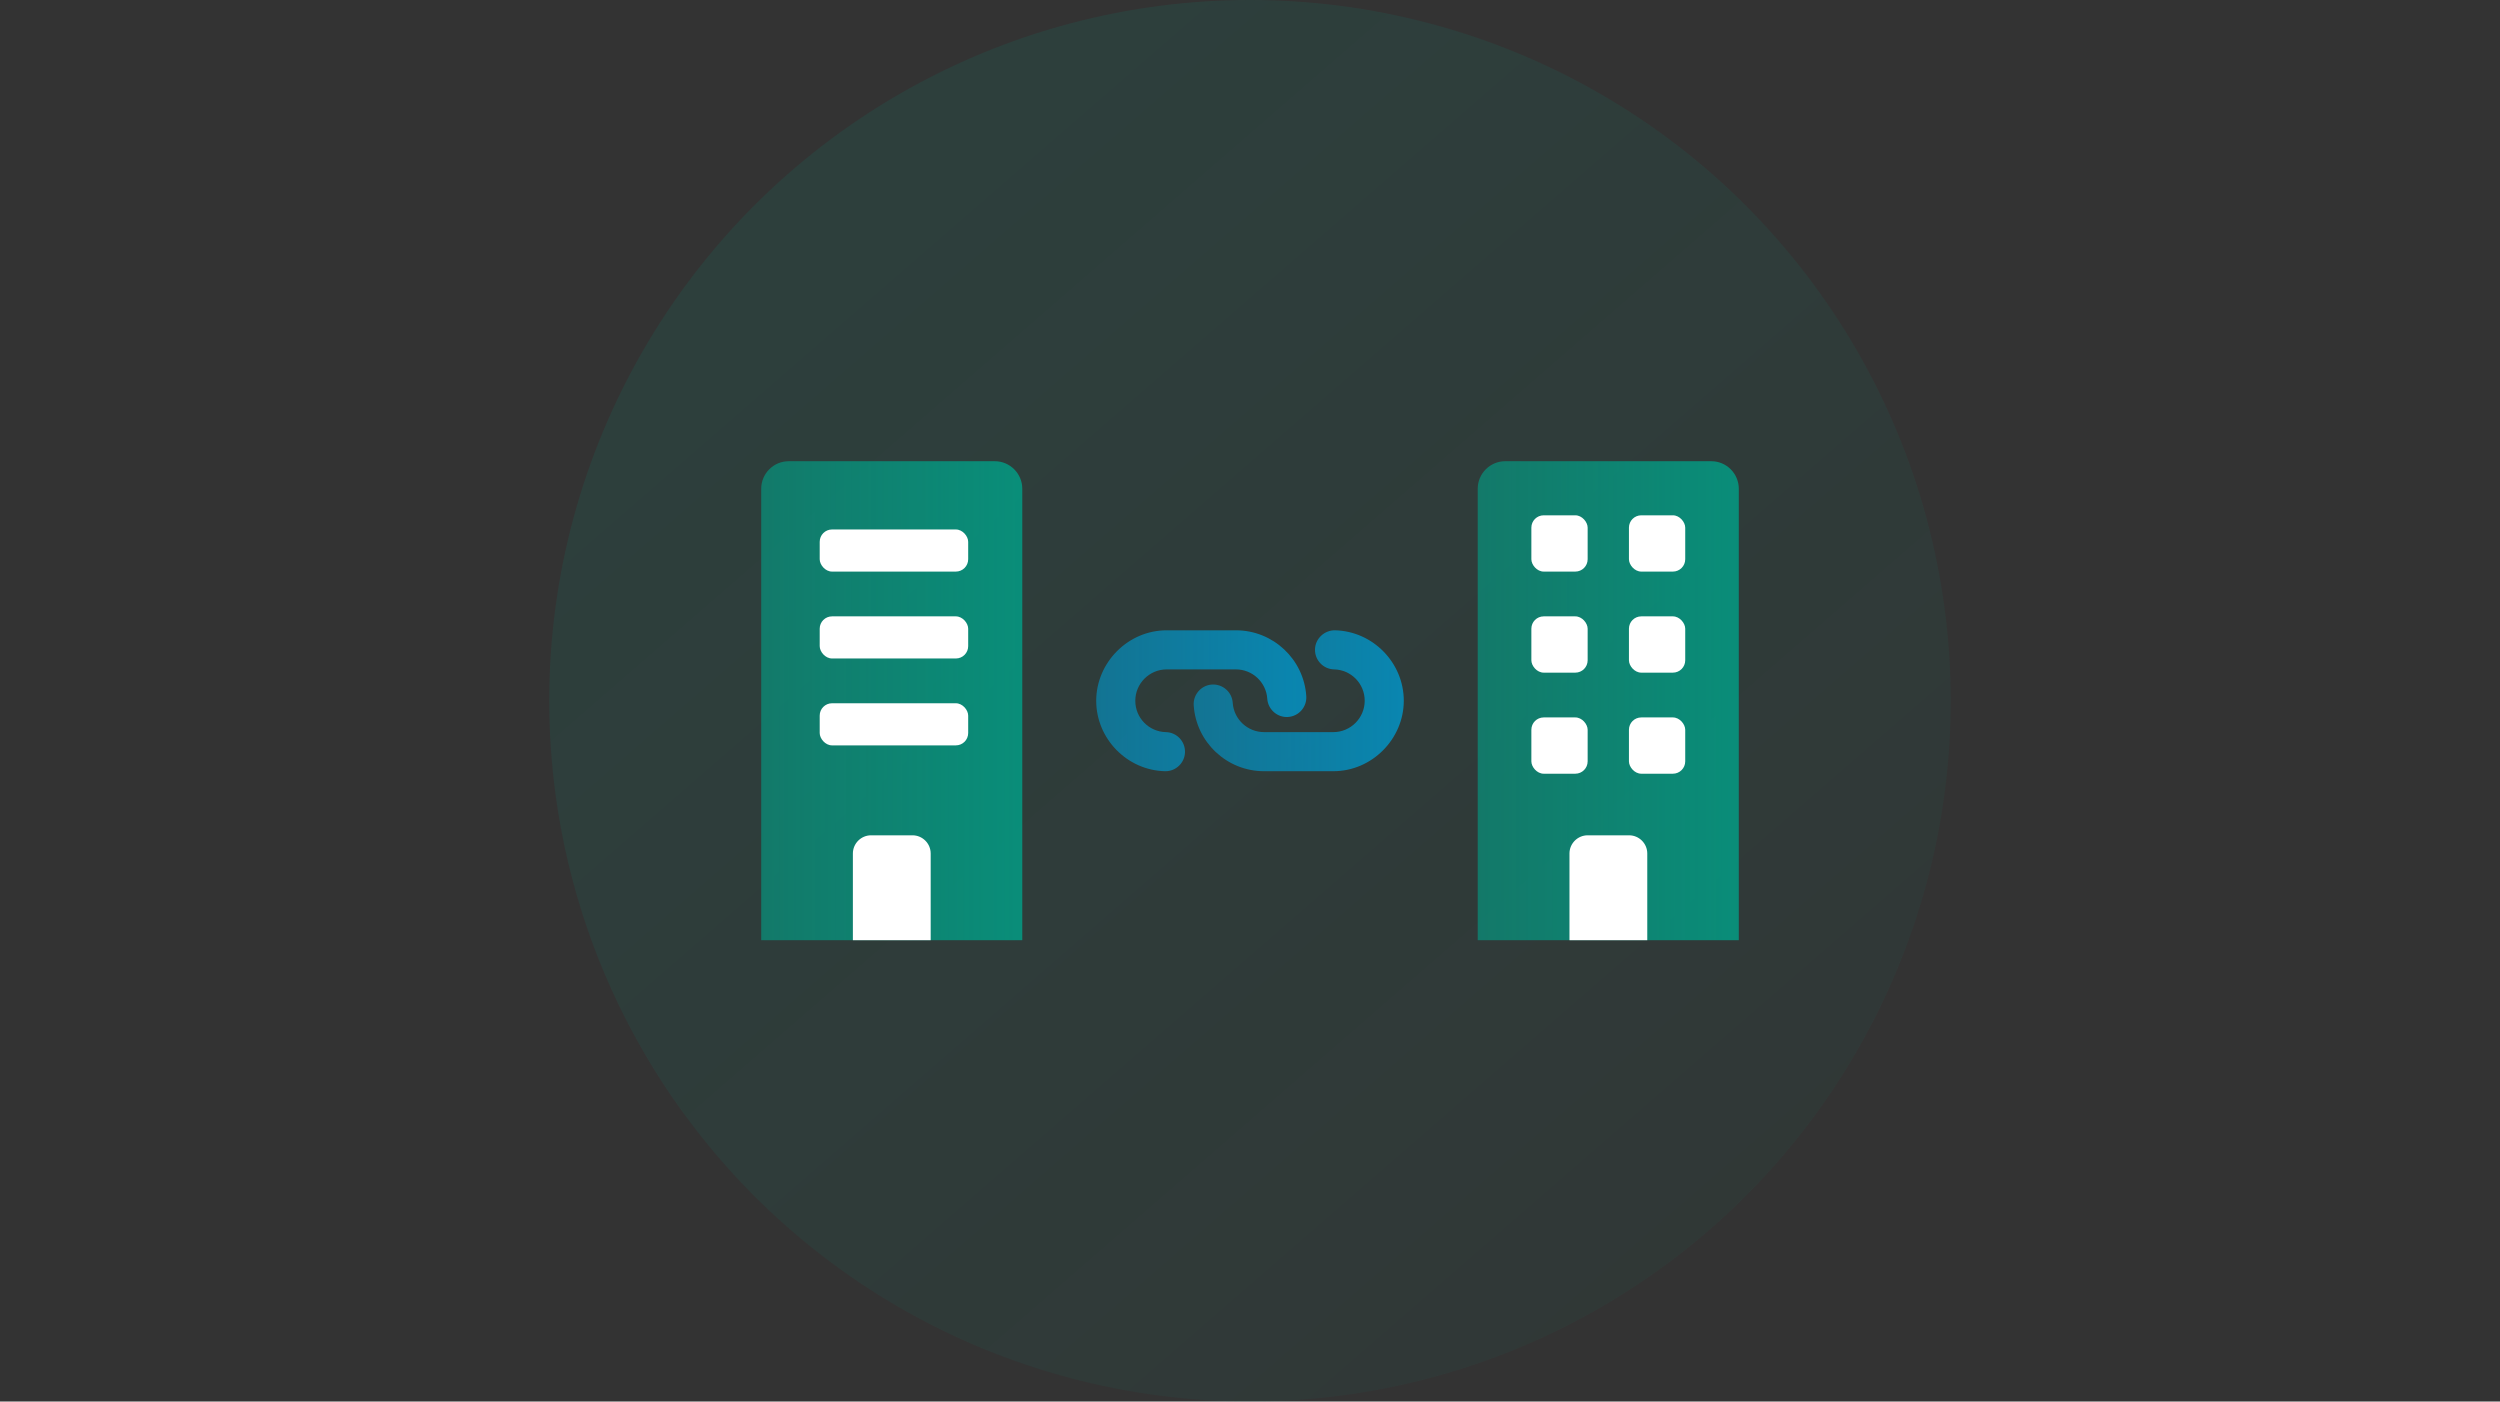 <?xml version="1.0" encoding="UTF-8"?><svg id="_レイヤー_2" xmlns="http://www.w3.org/2000/svg" width="330" height="185" xmlns:xlink="http://www.w3.org/1999/xlink" viewBox="0 0 330 185"><rect x="0" y="0" width="330" height="185" fill="#333333" stroke="none"/><defs><style>.cls-1{fill:url(#_名称未設定グラデーション_36-2);}.cls-1,.cls-2,.cls-3,.cls-4,.cls-5,.cls-6,.cls-7{stroke-width:0px;}.cls-2{fill:none;}.cls-3{fill:url(#_名称未設定グラデーション_36);}.cls-4{fill:url(#_名称未設定グラデーション_15);}.cls-5{fill:url(#_名称未設定グラデーション_126);}.cls-6{fill:url(#_名称未設定グラデーション_126-2);}.cls-7{fill:#fff;}</style><linearGradient id="_名称未設定グラデーション_15" x1="223.05" y1="159.3" x2="107.94" y2="26.84" gradientUnits="userSpaceOnUse"><stop offset="0" stop-color="#009981" stop-opacity=".05"/><stop offset="1" stop-color="#009981" stop-opacity=".12"/></linearGradient><linearGradient id="_名称未設定グラデーション_126" x1="195.06" y1="92.5" x2="229.52" y2="92.5" gradientUnits="userSpaceOnUse"><stop offset="0" stop-color="#00a289" stop-opacity=".6"/><stop offset="1" stop-color="#00a289" stop-opacity=".8"/></linearGradient><linearGradient id="_名称未設定グラデーション_126-2" x1="100.48" x2="134.94" xlink:href="#_名称未設定グラデーション_126"/><linearGradient id="_名称未設定グラデーション_36" x1="144.69" y1="92.5" x2="172.44" y2="92.5" gradientUnits="userSpaceOnUse"><stop offset="0" stop-color="#0099ce" stop-opacity=".6"/><stop offset="1" stop-color="#0099ce" stop-opacity=".8"/></linearGradient><linearGradient id="_名称未設定グラデーション_36-2" x1="157.56" y1="92.5" x2="185.31" y2="92.5" xlink:href="#_名称未設定グラデーション_36"/></defs><g id="icon"><g id="OEM先との連携"><rect class="cls-2" width="330" height="185"/><circle class="cls-4" cx="165" cy="92.5" r="92.5"/><path class="cls-5" d="M198.69,60.88h27.2c2,0,3.63,1.63,3.63,3.63v59.6h-34.46v-59.6c0-2,1.63-3.63,3.63-3.63Z"/><rect class="cls-7" x="202.14" y="68.02" width="7.43" height="7.43" rx="1.63" ry="1.63"/><rect class="cls-7" x="215.02" y="68.02" width="7.43" height="7.43" rx="1.63" ry="1.63"/><rect class="cls-7" x="202.14" y="81.36" width="7.43" height="7.43" rx="1.63" ry="1.63"/><rect class="cls-7" x="215.02" y="81.36" width="7.43" height="7.43" rx="1.63" ry="1.63"/><rect class="cls-7" x="202.14" y="94.7" width="7.43" height="7.43" rx="1.63" ry="1.63"/><rect class="cls-7" x="215.02" y="94.7" width="7.43" height="7.43" rx="1.63" ry="1.63"/><path class="cls-7" d="M209.56,110.26h5.48c1.32,0,2.4,1.08,2.4,2.4v11.45h-10.27v-11.45c0-1.32,1.08-2.4,2.4-2.4Z"/><path class="cls-6" d="M104.11,60.88h27.2c2,0,3.63,1.63,3.63,3.63v59.6h-34.46v-59.6c0-2,1.63-3.63,3.63-3.63Z"/><path class="cls-7" d="M114.97,110.26h5.48c1.32,0,2.4,1.08,2.4,2.4v11.45h-10.27v-11.45c0-1.32,1.08-2.4,2.4-2.4Z"/><rect class="cls-7" x="108.2" y="69.89" width="19.6" height="5.56" rx="1.63" ry="1.63"/><rect class="cls-7" x="108.2" y="81.36" width="19.6" height="5.56" rx="1.63" ry="1.63"/><rect class="cls-7" x="108.2" y="92.83" width="19.6" height="5.56" rx="1.63" ry="1.63"/><path class="cls-3" d="M153.84,101.8s-.04,0-.06,0c-5.01-.12-9.08-4.29-9.08-9.3s4.17-9.3,9.3-9.3h9.15c4.89,0,8.97,3.82,9.28,8.7.09,1.42-.99,2.65-2.41,2.74-1.4.1-2.65-.99-2.74-2.41-.14-2.17-1.96-3.87-4.13-3.87h-9.15c-2.28,0-4.14,1.86-4.14,4.14s1.81,4.09,4.04,4.14c1.43.03,2.55,1.22,2.52,2.64-.03,1.4-1.18,2.52-2.58,2.52Z"/><path class="cls-1" d="M176,101.8h-9.15c-4.89,0-8.97-3.82-9.28-8.7-.09-1.42.99-2.65,2.41-2.74,1.41-.09,2.65.99,2.74,2.41.14,2.17,1.96,3.87,4.13,3.87h9.15c2.28,0,4.14-1.86,4.14-4.14s-1.81-4.09-4.04-4.14c-1.43-.03-2.55-1.22-2.52-2.64.03-1.43,1.25-2.54,2.64-2.52,5.01.12,9.08,4.29,9.08,9.3s-4.17,9.3-9.3,9.3Z"/></g></g></svg>